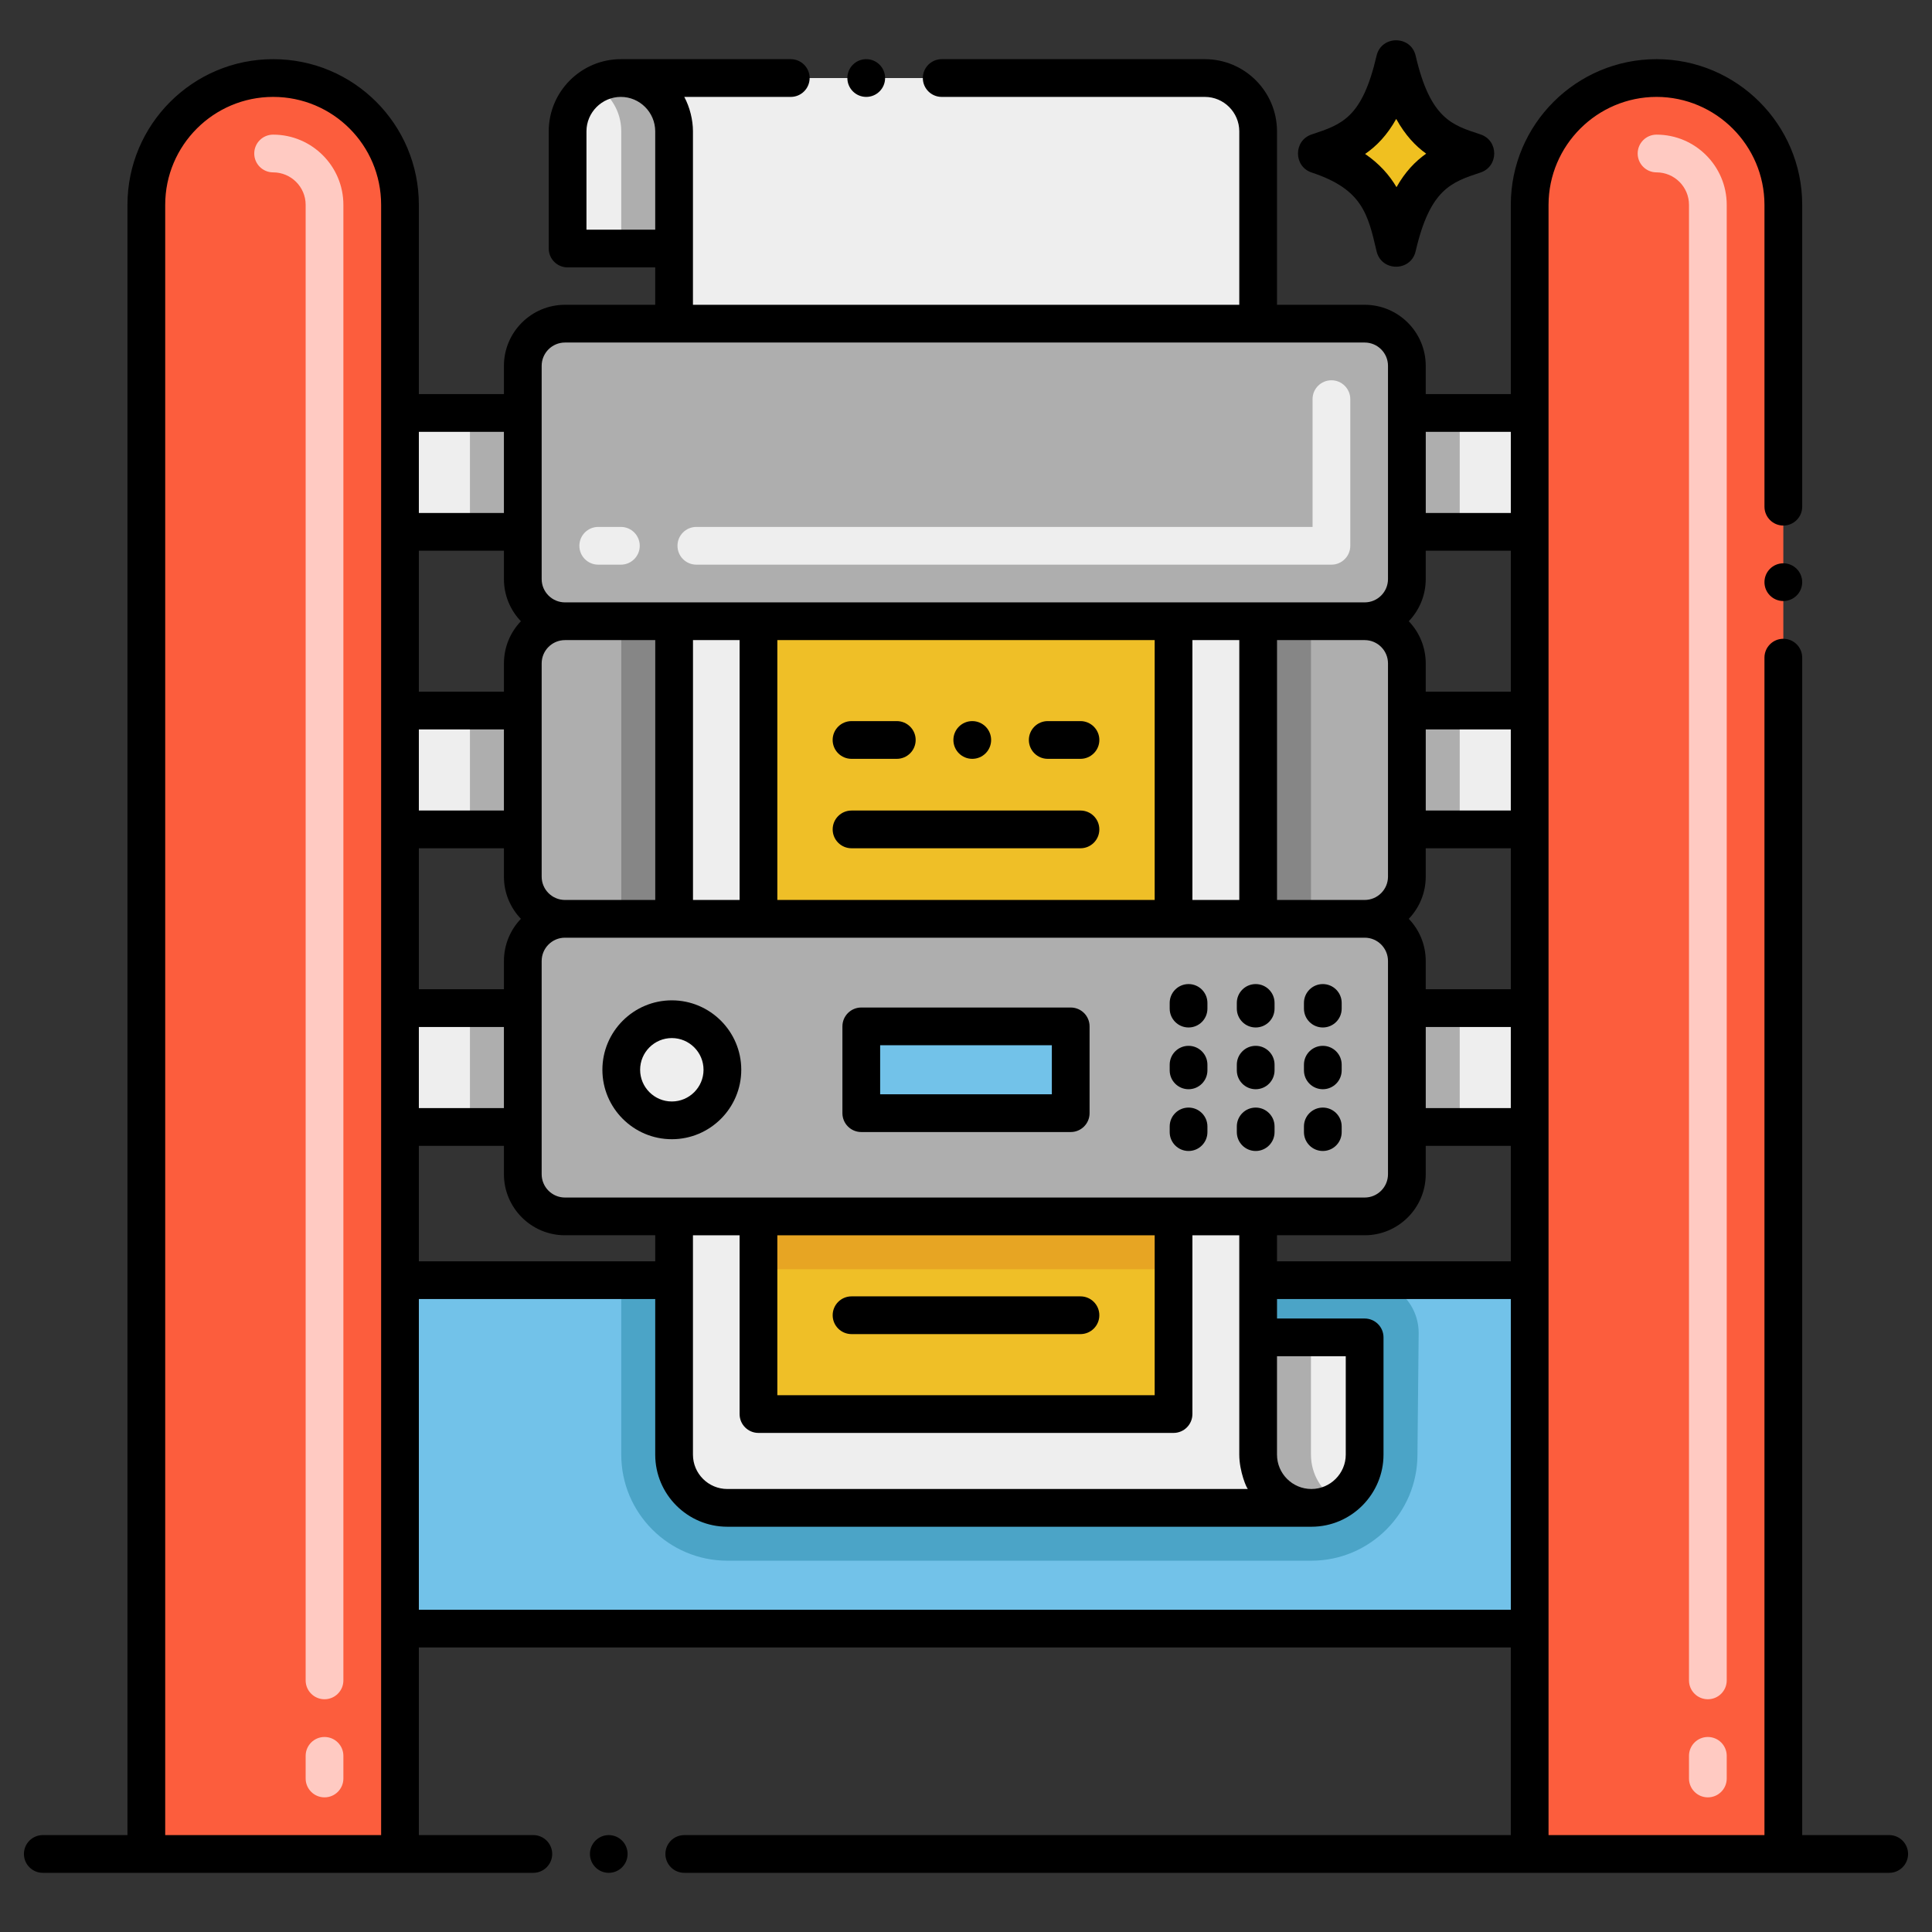 <svg id="Layer_1" height="512" viewBox="0 0 256 256" width="512" xmlns="http://www.w3.org/2000/svg"><rect x="0" y="0" width="256" height="256" fill="#333333" stroke="none"/><g><g><path d="m182.401 33.283c-1.147-4.945-1.905-8.212-8.591-10.421-2.43-.803-2.424-4.25 0-5.051 4.025-1.33 6.684-2.209 8.591-10.422.633-2.73 4.546-2.737 5.181 0 1.95 8.399 4.863 9.193 8.591 10.421 2.43.803 2.424 4.25 0 5.051-3.881 1.282-6.686 2.209-8.591 10.421-.636 2.744-4.544 2.744-5.181.001z"/><path d="m188.975 20.359c-1.47 1.04-2.79 2.42-3.93 4.44-.94-1.59-2.25-3.09-4.16-4.4 1.54-1.06 2.93-2.51 4.12-4.64 1.2 2.16 2.56 3.591 3.97 4.6z" fill="#f0c020"/></g><path d="m202.69 169.63v46.17h-149.69v-46.17h36.32v23.12c0 3.92 3.19 7.05 7.06 7.05h77.39c-3.87 0-7.06-3.13-7.06-7.05v-23.12z" fill="#72c2e9"/><path d="m202.69 169.63v46.17h-149.69v-46.17h36.32v23.12c0 3.92 3.19 7.05 7.06 7.05h77.39c-3.87 0-7.06-3.13-7.06-7.05v-23.12z" fill="#72c2e9"/><path d="m187.98 176.63-.16 16.12c0 7.74-6.32 14.05-14.05 14.05h-77.39c-7.75 0-14.06-6.3-14.06-14.05v-23.12h7v23.12c0 3.92 3.19 7.05 7.06 7.05h77.39c-3.87 0-7.06-3.13-7.06-7.05v-23.12h14.27c3.87 0 7 3.13 7 7z" fill="#4ba4c7"/><path d="m89.32 35.89h77.39v7h-77.39z" fill="#aeaeae"/><path d="m180.831 121.749c3.085-.001 5.588-2.503 5.588-5.588v-28.255c0-3.086-2.505-5.588-5.591-5.588 3.086 0 5.591-2.502 5.591-5.588v-28.255c0-3.086-2.504-5.588-5.591-5.588h-105.966c-3.086 0-5.588 2.502-5.588 5.588v28.254c0 3.086 2.502 5.588 5.588 5.588-3.086 0-5.588 2.502-5.588 5.588v28.254c0 3.085 2.5 5.587 5.586 5.588-3.08 0-5.586 2.5-5.586 5.59v28.25c0 3.09 2.506 5.59 5.586 5.59h105.97c3.08 0 5.589-2.5 5.589-5.59v-28.25c0-3.088-2.509-5.588-5.588-5.588z" fill="#aeaeae"/><path d="m53 27.14v218.52h-33.61v-218.52c0-9.28 7.52-16.8 16.8-16.8 9.333 0 16.81 7.56 16.81 16.8z" fill="#fc5d3d"/><path d="m236.3 27.14v218.52h-33.61v-218.52c0-9.28 7.53-16.8 16.81-16.8s16.8 7.52 16.8 16.8z" fill="#fc5d3d"/><path d="m159.65 10.34h-77.39c-1.27 0-2.47.34-3.5.94-2.11 1.21-3.55 3.489-3.55 6.109v15.54h14.11v9.96h77.39v-25.5c0-3.919-3.19-7.049-7.06-7.049z" fill="#eee"/><path d="m89.32 17.39v15.54h-7v-15.54c0-2.63-1.44-4.91-3.56-6.11 1.03-.6 2.23-.94 3.5-.94 3.87 0 7.06 3.13 7.06 7.05z" fill="#aeaeae"/><path d="m173.71 82.32v38.406c0 .351-.03.692-.09 1.023h-91.21c-.06-.331-.09-.673-.09-1.023v-38.406z" fill="#868686"/><path d="m89.325 82.318h77.387v39.432h-77.387z" fill="#eee"/><path d="m89.32 161.18h77.39v7h-77.39z" fill="#aeaeae"/><path d="m166.71 177.21v-16.03h-77.39v31.57c0 3.92 3.19 7.05 7.06 7.05h77.39c1.267 0 2.465-.34 3.501-.938 2.107-1.213 3.549-3.485 3.549-6.112v-15.54z" fill="#eee"/><path d="m177.27 198.86c-1.04.6-2.23.94-3.5.94-3.87 0-7.06-3.13-7.06-7.05v-15.54h7v15.54c0 2.63 1.44 4.91 3.56 6.11z" fill="#aeaeae"/><path d="m100.5 82.318h55v39.432h-55z" fill="#efbf27"/><path d="m100.5 161.18h55v26.19h-55z" fill="#efbf27"/><path d="m100.5 161.18h55v7h-55z" fill="#e7a523"/><g><path d="m53 54.72h16.27v15.75h-16.27z" fill="#eee"/><path d="m62.27 54.72h7v15.75h-7z" fill="#aeaeae"/><path d="m186.418 54.72h16.272v15.75h-16.272z" fill="#eee"/><path d="m186.418 54.72h7.002v15.75h-7.002z" fill="#aeaeae"/><path d="m53 94.15h16.27v15.75h-16.27z" fill="#eee"/><path d="m62.27 94.15h7v15.75h-7z" fill="#aeaeae"/><path d="m186.419 94.15h16.271v15.75h-16.271z" fill="#eee"/><path d="m186.419 94.15h7.001v15.75h-7.001z" fill="#aeaeae"/><g><path d="m53 133.58h16.27v15.75h-16.27z" fill="#eee"/><path d="m62.27 133.58h7v15.75h-7z" fill="#aeaeae"/><path d="m186.419 133.58h16.271v15.75h-16.271z" fill="#eee"/><path d="m186.419 133.58h7.001v15.75h-7.001z" fill="#aeaeae"/></g></g><g><path d="m114.125 136.001h27.75v11.5h-27.75z" fill="#72c2e9"/></g><circle cx="89.021" cy="141.751" fill="#eee" r="6.701"/><path d="m43 238.159c-1.381 0-2.5-1.119-2.5-2.5v-3c0-1.381 1.119-2.5 2.5-2.5s2.5 1.119 2.5 2.5v3c0 1.381-1.119 2.5-2.5 2.5zm0-13c-1.381 0-2.5-1.119-2.5-2.5v-195.519c0-2.371-1.934-4.3-4.311-4.3-1.381 0-2.5-1.119-2.5-2.5s1.119-2.5 2.5-2.5c5.134 0 9.311 4.172 9.311 9.3v195.52c0 1.38-1.119 2.499-2.5 2.499z" fill="#ffcac2"/><path d="m226.3 238.159c-1.381 0-2.5-1.119-2.5-2.5v-3c0-1.381 1.119-2.5 2.5-2.5s2.5 1.119 2.5 2.5v3c0 1.381-1.119 2.5-2.5 2.5zm0-13c-1.381 0-2.5-1.119-2.5-2.5v-195.519c0-2.371-1.929-4.3-4.3-4.3-1.381 0-2.5-1.119-2.5-2.5s1.119-2.5 2.5-2.5c5.128 0 9.3 4.172 9.3 9.3v195.52c0 1.38-1.119 2.499-2.5 2.499z" fill="#ffcac2"/><path d="m176.42 74.82h-84.15c-1.381 0-2.5-1.119-2.5-2.5s1.119-2.5 2.5-2.5h81.65v-16.93c0-1.381 1.119-2.5 2.5-2.5s2.5 1.119 2.5 2.5v19.43c0 1.381-1.119 2.5-2.5 2.5zm-94.15 0h-3c-1.381 0-2.5-1.119-2.5-2.5s1.119-2.5 2.5-2.5h3c1.381 0 2.5 1.119 2.5 2.5s-1.12 2.5-2.5 2.5z" fill="#eee"/><circle cx="114.78" cy="10.34" r="2.5"/><circle cx="236.3" cy="77.14" r="2.5"/><path d="m143.167 171.775h-30.334c-1.381 0-2.5 1.119-2.5 2.5s1.119 2.5 2.5 2.5h30.334c1.381 0 2.5-1.119 2.5-2.5s-1.119-2.5-2.5-2.5z"/><path d="m143.167 107.4h-30.334c-1.381 0-2.5 1.119-2.5 2.5s1.119 2.5 2.5 2.5h30.334c1.381 0 2.5-1.119 2.5-2.5s-1.119-2.5-2.5-2.5z"/><circle cx="128.83" cy="98.05" r="2.5"/><path d="m112.83 100.55h6c1.38 0 2.5-1.12 2.5-2.5s-1.12-2.5-2.5-2.5h-6c-1.38 0-2.5 1.12-2.5 2.5s1.12 2.5 2.5 2.5z"/><path d="m138.83 100.55h4.34c1.37 0 2.5-1.12 2.5-2.5s-1.13-2.5-2.5-2.5h-4.34c-1.38 0-2.5 1.12-2.5 2.5s1.12 2.5 2.5 2.5z"/><path d="m250.33 243.16h-11.53v-156.02c0-1.38-1.12-2.5-2.5-2.5-1.37 0-2.49 1.11-2.5 2.48v.02 156.02h-28.61c0-7.786 0-206.586 0-216.021.011-7.87 6.431-14.29 14.311-14.3 7.87.01 14.29 6.43 14.3 14.3v40c0 1.38 1.12 2.5 2.5 2.5s2.5-1.12 2.5-2.5v-40c0-10.64-8.66-19.3-19.3-19.3-10.65 0-19.311 8.66-19.311 19.3v25.08h-11.273v-3.745c0-4.46-3.628-8.088-8.088-8.088h-11.619v-22.996c-.01-5.27-4.29-9.55-9.561-9.55h-34.869c-1.381 0-2.5 1.12-2.5 2.5s1.119 2.5 2.5 2.5h.02 34.85c2.511 0 4.551 2.05 4.561 4.55v22.997h-72.392v-7.447c0-.003.001-.006.001-.01v-15.54c0-1.492-.412-3.182-1.15-4.55h14.11c1.38 0 2.5-1.12 2.5-2.5s-1.12-2.5-2.5-2.5h-22.52c-5.259 0-9.55 4.302-9.55 9.55v15.54c0 1.381 1.119 2.5 2.5 2.5h11.609v4.957h-11.957c-4.46 0-8.089 3.628-8.089 8.088v3.745h-11.273v-25.08c0-10.648-8.605-19.3-19.31-19.3-10.643 0-19.301 8.658-19.301 19.3v216.02h-11.219c-1.38 0-2.5 1.119-2.5 2.5 0 1.38 1.12 2.5 2.5 2.5h65c1.37 0 2.5-1.12 2.5-2.5 0-1.381-1.13-2.5-2.5-2.5h-15.17v-24.86h144.689v24.86h-109.519c-1.38 0-2.5 1.119-2.5 2.5 0 1.38 1.12 2.5 2.5 2.5h159.66c1.38 0 2.5-1.12 2.5-2.5 0-1.381-1.12-2.5-2.5-2.5zm-172.62-212.73v-13.04c0-2.485 2.05-4.55 4.55-4.55 2.51 0 4.55 2.04 4.56 4.55v13.04zm96.06 166.87c-2.514 0-4.56-2.041-4.56-4.55v-13.04h9.11v13.04c0 2.489-2.046 4.55-4.55 4.55zm-8.404 0h-68.986c-2.514 0-4.56-2.041-4.56-4.55 0-12.661 0-16.09 0-29.07h6.18v23.69c0 1.381 1.119 2.5 2.5 2.5h55c1.381 0 2.5-1.119 2.5-2.5v-23.69h6.21v29.07c0 2.215 1.003 4.55 1.156 4.55zm-96.345-75.552c-1.392 1.454-2.247 3.425-2.247 5.591v3.741h-11.274v-18.68h11.273v3.76c0 2.165.856 4.135 2.248 5.588zm-13.521 14.332h11.27v10.75h-11.27zm11.27-28.68h-11.27v-10.75h11.27zm-11.27 44.43h11.273v3.759c0 4.461 3.628 8.09 8.087 8.09h11.96v3.451h-31.32zm47.5 11.85h50v21.19h-50zm66.21-.001h11.62c4.459 0 8.086-3.629 8.086-8.09v-3.759h11.273v15.3h-30.979zm11.619-44.43h-11.617v-34.432h11.616c1.703 0 3.088 1.386 3.088 3.089v28.254c0 1.702-1.385 3.088-3.087 3.089zm-89.005 0v-34.432h6.176v34.432zm11.176 0v-34.432h50v34.432zm55-34.432h6.212v34.432h-6.212zm42.189 62.013h-11.27v-10.75h11.27zm0-39.43h-11.27v-10.75h11.27zm0 5v18.68h-11.273v-3.741c0-2.166-.855-4.137-2.246-5.591 1.391-1.453 2.246-3.423 2.246-5.588v-3.76zm-11.269-55.18h11.27v10.75h-11.27zm11.269 15.75v18.68h-11.273v-3.744c0-2.166-.855-4.136-2.246-5.589 1.391-1.453 2.246-3.423 2.246-5.588v-3.76h11.273zm-128.416-24.495c0-1.703 1.386-3.088 3.089-3.088h105.966c1.703 0 3.088 1.385 3.088 3.088v28.255c0 1.703-1.385 3.088-3.088 3.088-12.427 0-94.571 0-105.966 0-1.703 0-3.089-1.385-3.089-3.088zm0 39.431c0-1.703 1.386-3.089 3.089-3.089h11.962v34.432h-11.963c-1.703-.001-3.088-1.387-3.088-3.089zm0 39.433c0-1.704 1.385-3.09 3.086-3.09h105.972c1.701 0 3.085 1.386 3.085 3.09v28.25c0 1.704-1.385 3.09-3.086 3.09h-105.97c-1.702 0-3.087-1.386-3.087-3.09zm-2.753-45.022c-1.391 1.453-2.246 3.423-2.246 5.589v3.744h-11.274v-18.68h11.273v3.76c0 2.165.856 4.134 2.247 5.587zm-2.25-25.097v10.75h-11.27v-10.75zm-44.88 185.94v-216.02c0-7.885 6.415-14.3 14.301-14.3 7.921 0 14.31 6.396 14.31 14.3v216.021h-28.611zm33.61-29.86v-41.17h31.32v20.62c0 5.266 4.288 9.55 9.56 9.55h77.39c5.313 0 9.551-4.355 9.551-9.55v-15.54c0-1.381-1.119-2.5-2.5-2.5h-11.61v-2.58h30.979v41.17z"/><path d="m83.16 245.66c0-1.381-1.12-2.5-2.5-2.5-1.37 0-2.49 1.119-2.49 2.5 0 1.38 1.12 2.5 2.49 2.5 1.38 0 2.5-1.12 2.5-2.5z"/><path d="m175.28 152.511c1.381 0 2.5-1.119 2.5-2.5v-.751c0-1.381-1.119-2.5-2.5-2.5s-2.5 1.119-2.5 2.5v.751c0 1.381 1.119 2.5 2.5 2.5z"/><path d="m166.385 152.511c1.381 0 2.5-1.119 2.5-2.5v-.751c0-1.381-1.119-2.5-2.5-2.5s-2.5 1.119-2.5 2.5v.751c0 1.381 1.119 2.5 2.5 2.5z"/><path d="m157.49 152.511c1.381 0 2.5-1.119 2.5-2.5v-.751c0-1.381-1.119-2.5-2.5-2.5s-2.5 1.119-2.5 2.5v.751c0 1.381 1.119 2.5 2.5 2.5z"/><path d="m175.28 144.328c1.381 0 2.5-1.119 2.5-2.5v-.75c0-1.381-1.119-2.5-2.5-2.5s-2.5 1.119-2.5 2.5v.75c0 1.381 1.119 2.5 2.5 2.5z"/><path d="m166.385 144.328c1.381 0 2.5-1.119 2.5-2.5v-.75c0-1.381-1.119-2.5-2.5-2.5s-2.5 1.119-2.5 2.5v.75c0 1.381 1.119 2.5 2.5 2.5z"/><path d="m157.49 144.328c1.381 0 2.5-1.119 2.5-2.5v-.75c0-1.381-1.119-2.5-2.5-2.5s-2.5 1.119-2.5 2.5v.75c0 1.381 1.119 2.5 2.5 2.5z"/><path d="m175.28 136.146c1.381 0 2.5-1.119 2.5-2.5v-.751c0-1.381-1.119-2.5-2.5-2.5s-2.5 1.119-2.5 2.5v.751c0 1.381 1.119 2.5 2.5 2.5z"/><path d="m166.385 136.146c1.381 0 2.5-1.119 2.5-2.5v-.751c0-1.381-1.119-2.5-2.5-2.5s-2.5 1.119-2.5 2.5v.751c0 1.381 1.119 2.5 2.5 2.5z"/><path d="m157.49 136.146c1.381 0 2.5-1.119 2.5-2.5v-.751c0-1.381-1.119-2.5-2.5-2.5s-2.5 1.119-2.5 2.5v.751c0 1.381 1.119 2.5 2.5 2.5z"/><path d="m114.125 150.001h27.75c1.381 0 2.5-1.119 2.5-2.5v-11.5c0-1.381-1.119-2.5-2.5-2.5h-27.75c-1.381 0-2.5 1.119-2.5 2.5v11.5c0 1.381 1.119 2.5 2.5 2.5zm2.5-11.5h22.75v6.5h-22.75z"/><path d="m89.021 150.952c5.073 0 9.201-4.128 9.201-9.201s-4.128-9.201-9.201-9.201-9.201 4.128-9.201 9.201 4.128 9.201 9.201 9.201zm0-13.402c2.316 0 4.201 1.885 4.201 4.201s-1.885 4.201-4.201 4.201-4.201-1.885-4.201-4.201 1.885-4.201 4.201-4.201z"/></g></svg>